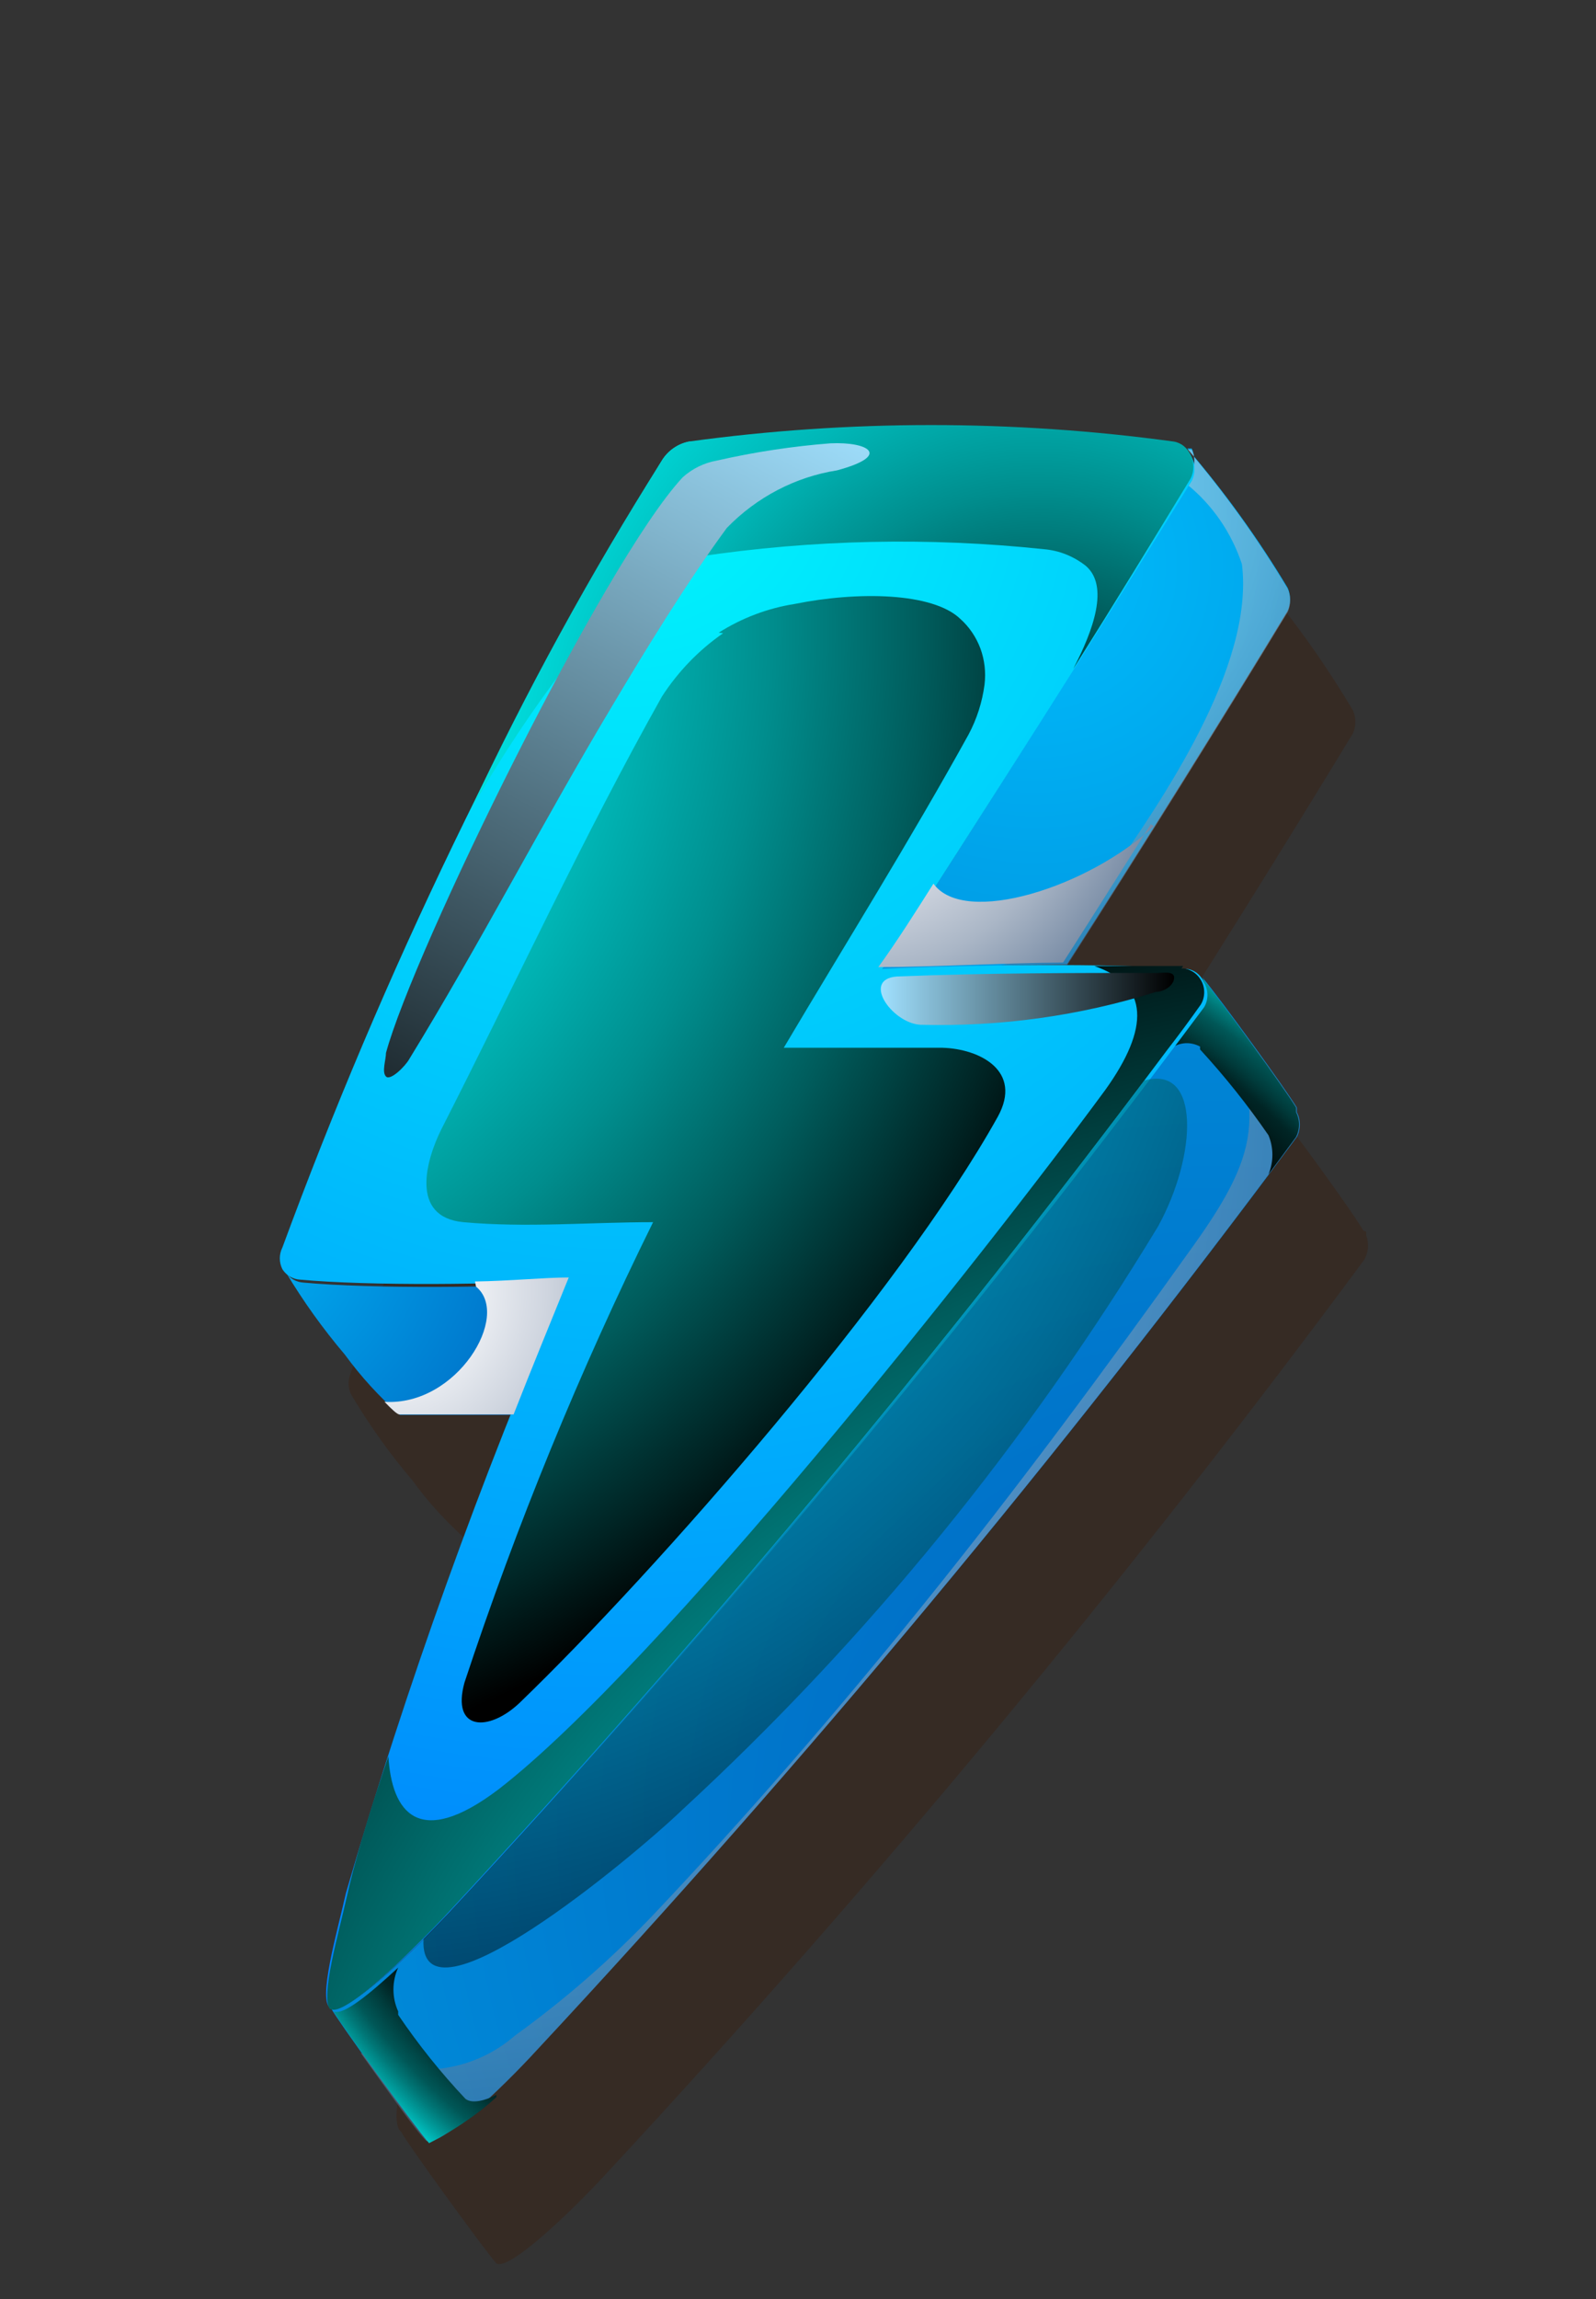 <svg width="25" height="36" viewBox="0 0 25 36" fill="none" xmlns="http://www.w3.org/2000/svg">
<rect x="0" y="0" width="25" height="36" fill="#333333" stroke="none"/>
<g clip-path="url(#clip0_1147_18)">
<g style="mix-blend-mode:multiply" opacity="0.4">
<path fill-rule="evenodd" clip-rule="evenodd" d="M21.4 19.344C21.4 19.263 21.4 19.29 21.357 19.272C21.192 18.984 20.173 17.578 19.879 17.235C19.854 17.171 19.811 17.116 19.755 17.078C19.7 17.039 19.635 17.019 19.568 17.019C19.041 17.019 18.324 17.019 17.564 17.019H17.737C18.921 15.171 20.147 13.206 21.192 11.484C21.217 11.428 21.23 11.366 21.23 11.304C21.23 11.242 21.217 11.18 21.192 11.123C20.733 10.353 20.21 9.626 19.629 8.951H19.689C19.666 8.893 19.627 8.842 19.579 8.804C19.53 8.766 19.473 8.742 19.413 8.735C16.895 8.391 14.345 8.391 11.828 8.735C11.739 8.749 11.653 8.784 11.578 8.835C11.502 8.886 11.437 8.953 11.387 9.032C9.024 12.987 7.044 17.179 5.478 21.544C5.461 21.601 5.456 21.662 5.465 21.721C5.474 21.781 5.497 21.837 5.53 21.886C5.804 22.342 6.113 22.773 6.455 23.175C6.708 23.523 6.998 23.84 7.318 24.122C7.776 24.122 8.433 24.122 9.098 24.122V24.077C8.099 26.523 7.233 29.027 6.506 31.577C6.385 32.126 6.074 33.235 6.282 33.379C6.368 33.551 7.552 35.182 7.776 35.444C7.975 35.561 8.951 34.632 9.504 34.028C13.71 29.497 17.67 24.724 21.365 19.732C21.4 19.675 21.421 19.61 21.427 19.543C21.433 19.475 21.424 19.407 21.4 19.344ZM9.582 22.914C9.548 22.987 9.519 23.062 9.495 23.139C9.521 23.075 9.55 23.012 9.582 22.95V22.914Z" fill="#3A1D0D"/>
</g>
<path fill-rule="evenodd" clip-rule="evenodd" d="M8.926 20.084C7.898 20.165 5.816 20.183 4.753 20.084C4.698 20.081 4.644 20.065 4.596 20.037C4.548 20.009 4.507 19.97 4.477 19.922C4.75 20.377 5.059 20.808 5.401 21.211C5.655 21.558 5.945 21.876 6.265 22.157C6.723 22.157 7.379 22.157 8.053 22.157C8.338 21.427 8.641 20.697 8.917 20.012L8.926 20.084Z" fill="url(#paint0_radial_1147_18)"/>
<path fill-rule="evenodd" clip-rule="evenodd" d="M18.649 7.492C17.189 9.917 15.375 12.765 13.82 15.172C14.641 15.172 15.721 15.109 16.714 15.1C17.898 13.252 19.125 11.287 20.17 9.565C20.195 9.509 20.208 9.447 20.208 9.385C20.208 9.323 20.195 9.261 20.17 9.205C19.707 8.432 19.181 7.702 18.598 7.023H18.667C18.694 7.079 18.708 7.141 18.708 7.204C18.708 7.266 18.694 7.328 18.667 7.384L18.649 7.492Z" fill="url(#paint1_radial_1147_18)"/>
<path fill-rule="evenodd" clip-rule="evenodd" d="M18.811 15.73C15.119 20.726 11.162 25.502 6.958 30.036C6.388 30.649 5.412 31.55 5.188 31.451C5.274 31.622 6.457 33.254 6.682 33.515C6.881 33.632 7.857 32.704 8.41 32.1C12.631 27.57 16.605 22.797 20.314 17.804C20.345 17.744 20.361 17.677 20.361 17.61C20.361 17.542 20.345 17.475 20.314 17.416V17.344C20.141 17.055 19.122 15.649 18.837 15.307C18.872 15.364 18.891 15.432 18.891 15.5C18.891 15.569 18.872 15.636 18.837 15.694L18.811 15.73Z" fill="url(#paint2_radial_1147_18)"/>
<path style="mix-blend-mode:multiply" opacity="0.5" fill-rule="evenodd" clip-rule="evenodd" d="M18.59 7.582C18.989 7.903 19.289 8.338 19.454 8.835C19.653 10.448 18.175 12.567 17.363 13.739C17.186 14.073 16.947 14.368 16.659 14.605C16.371 14.842 16.041 15.016 15.688 15.118H16.715C17.899 13.27 19.126 11.305 20.171 9.583C20.196 9.526 20.209 9.465 20.209 9.403C20.209 9.341 20.196 9.279 20.171 9.222C19.709 8.451 19.186 7.722 18.608 7.041H18.668C18.695 7.097 18.709 7.159 18.709 7.221C18.709 7.284 18.695 7.346 18.668 7.402L18.608 7.492L18.59 7.582Z" fill="url(#paint3_radial_1147_18)"/>
<path style="mix-blend-mode:multiply" opacity="0.5" fill-rule="evenodd" clip-rule="evenodd" d="M20.309 17.344C20.162 17.101 19.393 16.028 18.996 15.541C19.808 17.344 19.808 17.948 18.693 19.507C17.328 21.418 15.929 23.311 14.451 25.141C13.104 26.809 11.704 28.431 10.227 29.991C9.564 30.686 8.841 31.317 8.067 31.875C7.735 32.164 7.327 32.343 6.897 32.392C6.467 32.44 6.032 32.354 5.648 32.145C6.037 32.686 6.512 33.371 6.676 33.524C6.875 33.641 7.851 32.713 8.404 32.109C12.625 27.576 16.6 22.8 20.309 17.804C20.34 17.744 20.356 17.677 20.356 17.61C20.356 17.542 20.34 17.475 20.309 17.416V17.344V17.344Z" fill="url(#paint4_radial_1147_18)"/>
<path style="mix-blend-mode:screen" fill-rule="evenodd" clip-rule="evenodd" d="M7.775 32.803C7.602 32.893 7.395 32.947 7.291 32.866C6.906 32.458 6.554 32.018 6.237 31.55V31.496C6.188 31.389 6.163 31.272 6.163 31.154C6.163 31.035 6.188 30.918 6.237 30.811C5.788 31.226 5.373 31.568 5.227 31.496C5.313 31.667 6.496 33.299 6.721 33.56C6.721 33.56 7.309 33.272 7.775 32.839V32.803ZM18.384 16.388C18.448 16.354 18.519 16.335 18.591 16.335C18.663 16.335 18.734 16.354 18.798 16.388V16.433C19.185 16.854 19.543 17.303 19.869 17.776C19.91 17.873 19.931 17.977 19.931 18.083C19.931 18.189 19.91 18.293 19.869 18.39L20.302 17.804C20.332 17.744 20.349 17.677 20.349 17.61C20.349 17.542 20.332 17.475 20.302 17.416V17.344C20.129 17.055 19.109 15.649 18.824 15.307C18.86 15.364 18.878 15.432 18.878 15.5C18.878 15.569 18.86 15.636 18.824 15.694L18.34 16.352L18.297 16.406L18.401 16.352L18.384 16.388Z" fill="url(#paint5_radial_1147_18)"/>
<path fill-rule="evenodd" clip-rule="evenodd" d="M10.808 6.95C13.329 6.605 15.882 6.605 18.402 6.95C18.461 6.959 18.516 6.983 18.563 7.021C18.61 7.059 18.647 7.109 18.67 7.166C18.697 7.222 18.711 7.284 18.711 7.346C18.711 7.409 18.697 7.471 18.67 7.527C17.193 9.915 15.378 12.764 13.823 15.171C15.223 15.107 17.374 15.08 18.549 15.171C18.616 15.169 18.681 15.189 18.737 15.228C18.792 15.267 18.835 15.322 18.86 15.387C18.895 15.445 18.914 15.512 18.914 15.581C18.914 15.649 18.895 15.717 18.86 15.774C15.15 20.756 11.175 25.517 6.955 30.035C6.385 30.648 5.409 31.549 5.185 31.45C4.96 31.351 5.288 30.233 5.418 29.647C6.374 26.371 7.529 23.162 8.873 20.038C7.845 20.119 5.763 20.137 4.701 20.038C4.646 20.035 4.592 20.019 4.544 19.991C4.496 19.963 4.455 19.924 4.424 19.876C4.397 19.823 4.383 19.764 4.383 19.705C4.383 19.645 4.397 19.586 4.424 19.533C6.009 15.23 8 11.102 10.368 7.211C10.417 7.132 10.482 7.065 10.558 7.014C10.634 6.962 10.719 6.928 10.808 6.914V6.95Z" fill="url(#paint6_radial_1147_18)"/>
<path style="mix-blend-mode:multiply" fill-rule="evenodd" clip-rule="evenodd" d="M18.077 12.935C17.058 13.891 15.105 14.513 14.622 13.837C14.337 14.287 14.052 14.738 13.758 15.144C14.579 15.144 15.658 15.081 16.652 15.072C17.11 14.36 17.568 13.629 18.025 12.908L18.077 12.935Z" fill="url(#paint7_radial_1147_18)"/>
<path style="mix-blend-mode:multiply" fill-rule="evenodd" clip-rule="evenodd" d="M7.457 20.148C8.01 20.599 7.155 22.023 6.023 21.951C6.136 22.068 6.222 22.149 6.257 22.149C6.715 22.149 7.371 22.149 8.045 22.149C8.33 21.419 8.632 20.689 8.909 20.004C8.529 20.004 8.002 20.058 7.44 20.067L7.457 20.148Z" fill="url(#paint8_radial_1147_18)"/>
<path style="mix-blend-mode:screen" fill-rule="evenodd" clip-rule="evenodd" d="M10.937 8.717C12.731 8.448 14.55 8.409 16.353 8.6C16.592 8.62 16.819 8.711 17.01 8.862C17.373 9.177 17.131 9.862 16.811 10.475C17.459 9.447 18.081 8.429 18.651 7.491C18.679 7.436 18.693 7.374 18.693 7.311C18.693 7.248 18.679 7.187 18.651 7.131C18.628 7.074 18.591 7.024 18.544 6.986C18.498 6.948 18.442 6.923 18.383 6.914C15.863 6.57 13.31 6.57 10.79 6.914C10.704 6.932 10.622 6.967 10.549 7.018C10.476 7.069 10.414 7.135 10.367 7.212C9.251 8.98 8.244 10.819 7.352 12.72C8.129 11.349 9.77 8.889 10.937 8.681V8.717Z" fill="url(#paint9_radial_1147_18)"/>
<path style="mix-blend-mode:screen" fill-rule="evenodd" clip-rule="evenodd" d="M18.533 15.127C18.153 15.127 17.669 15.127 17.142 15.127C18.006 15.424 18.006 16.101 17.315 17.065C15.406 19.661 10.317 26.079 7.812 28.017C6.551 28.973 6.136 28.369 6.084 27.503C5.773 28.405 5.54 29.207 5.428 29.721C5.315 30.235 5.013 31.271 5.169 31.461H5.186C5.315 31.533 5.747 31.19 6.197 30.776C6.456 30.532 6.724 30.262 6.931 30.045C10.945 25.727 14.735 21.186 18.282 16.443C18.464 16.209 18.637 15.974 18.809 15.731C18.845 15.673 18.863 15.606 18.863 15.537C18.863 15.468 18.845 15.401 18.809 15.343V15.343C18.777 15.289 18.733 15.244 18.68 15.213C18.627 15.181 18.568 15.164 18.507 15.163L18.533 15.127Z" fill="url(#paint10_radial_1147_18)"/>
<path style="mix-blend-mode:screen" fill-rule="evenodd" clip-rule="evenodd" d="M11.23 7.212C11.032 7.247 10.846 7.337 10.694 7.474C9.459 8.799 6.478 14.892 6.046 16.488C6.046 16.596 5.977 16.785 6.046 16.857C6.115 16.929 6.349 16.695 6.409 16.587C7.515 14.784 8.491 12.891 9.58 11.07C10.115 10.169 10.763 9.114 11.385 8.267C11.855 7.783 12.46 7.468 13.113 7.365C13.977 7.131 13.597 6.915 13.009 6.942C12.411 6.988 11.816 7.079 11.23 7.212V7.212Z" fill="url(#paint11_linear_1147_18)"/>
<path style="mix-blend-mode:screen" fill-rule="evenodd" clip-rule="evenodd" d="M18.14 15.235C16.802 15.235 15.454 15.235 14.106 15.289C13.458 15.289 13.959 16.02 14.417 16.047C15.665 16.081 16.91 15.908 18.106 15.533C18.21 15.533 18.374 15.452 18.391 15.325C18.408 15.199 18.227 15.235 18.14 15.235V15.235Z" fill="url(#paint12_linear_1147_18)"/>
<path style="mix-blend-mode:screen" opacity="0.5" fill-rule="evenodd" clip-rule="evenodd" d="M6.634 30.36C6.548 31.892 9.926 29.071 10.686 28.341C13.574 25.679 16.085 22.601 18.142 19.201C18.746 18.101 18.815 16.668 17.925 16.92C14.512 21.452 10.879 25.8 7.04 29.945L6.954 30.035L6.634 30.36V30.36Z" fill="url(#paint13_radial_1147_18)"/>
<path style="mix-blend-mode:screen" fill-rule="evenodd" clip-rule="evenodd" d="M11.327 9.916C10.948 10.178 10.622 10.515 10.368 10.908C9.133 13.107 8.07 15.415 6.912 17.686C6.679 18.155 6.411 19.057 7.258 19.138C8.243 19.228 9.236 19.138 10.23 19.138C9.081 21.465 8.093 23.875 7.275 26.349C7.068 27.106 7.655 27.124 8.139 26.665C10.307 24.573 14.091 20.247 15.629 17.488C16.026 16.767 15.344 16.424 14.765 16.407C13.901 16.407 13.107 16.407 12.277 16.407C13.245 14.775 14.255 13.161 15.171 11.503C15.301 11.26 15.386 10.994 15.422 10.719C15.445 10.528 15.423 10.334 15.357 10.154C15.29 9.975 15.182 9.816 15.042 9.691C14.61 9.276 13.435 9.258 12.45 9.457C12.028 9.523 11.622 9.676 11.258 9.907L11.327 9.916Z" fill="url(#paint14_radial_1147_18)"/>
</g>
<defs>
<radialGradient id="paint0_radial_1147_18" cx="0" cy="0" r="1" gradientUnits="userSpaceOnUse" gradientTransform="translate(3.189 18.723) scale(6.617 6.905)">
<stop stop-color="#00BDFC"/>
<stop offset="1" stop-color="#0061BD"/>
</radialGradient>
<radialGradient id="paint1_radial_1147_18" cx="0" cy="0" r="1" gradientUnits="userSpaceOnUse" gradientTransform="translate(16.222 8.835) scale(16.224 16.929)">
<stop stop-color="#00BDFC"/>
<stop offset="1" stop-color="#0061BD"/>
</radialGradient>
<radialGradient id="paint2_radial_1147_18" cx="0" cy="0" r="1" gradientUnits="userSpaceOnUse" gradientTransform="translate(18.923 28.684) scale(30.487 31.811)">
<stop stop-color="#0061BD"/>
<stop offset="1" stop-color="#00BDFC"/>
</radialGradient>
<radialGradient id="paint3_radial_1147_18" cx="0" cy="0" r="1" gradientUnits="userSpaceOnUse" gradientTransform="translate(15.048 7.546) scale(7.974 8.32)">
<stop stop-color="white"/>
<stop offset="0.11" stop-color="#F9FAFB"/>
<stop offset="0.26" stop-color="#E9ECF1"/>
<stop offset="0.42" stop-color="#CFD5DF"/>
<stop offset="0.6" stop-color="#AAB6C6"/>
<stop offset="0.79" stop-color="#7A8DA6"/>
<stop offset="0.98" stop-color="#415B80"/>
<stop offset="1" stop-color="#3C577D"/>
</radialGradient>
<radialGradient id="paint4_radial_1147_18" cx="0" cy="0" r="1" gradientUnits="userSpaceOnUse" gradientTransform="translate(6.193 17.281) scale(16.976 17.713)">
<stop stop-color="white"/>
<stop offset="0.11" stop-color="#F9FAFB"/>
<stop offset="0.26" stop-color="#E9ECF1"/>
<stop offset="0.42" stop-color="#CFD5DF"/>
<stop offset="0.6" stop-color="#AAB6C6"/>
<stop offset="0.79" stop-color="#7A8DA6"/>
<stop offset="0.98" stop-color="#415B80"/>
<stop offset="1" stop-color="#3C577D"/>
</radialGradient>
<radialGradient id="paint5_radial_1147_18" cx="0" cy="0" r="1" gradientUnits="userSpaceOnUse" gradientTransform="translate(13.563 24.898) scale(10.945 11.421)">
<stop offset="0.58"/>
<stop offset="0.74" stop-color="#000202"/>
<stop offset="0.79" stop-color="#000909"/>
<stop offset="0.83" stop-color="#001414"/>
<stop offset="0.87" stop-color="#002525"/>
<stop offset="0.89" stop-color="#003B3B"/>
<stop offset="0.92" stop-color="#005757"/>
<stop offset="0.94" stop-color="#007777"/>
<stop offset="0.96" stop-color="#009D9D"/>
<stop offset="0.98" stop-color="#00C8C8"/>
<stop offset="1" stop-color="#00FFFF"/>
</radialGradient>
<radialGradient id="paint6_radial_1147_18" cx="0" cy="0" r="1" gradientUnits="userSpaceOnUse" gradientTransform="translate(9.85 6.959) scale(23.584 24.609)">
<stop stop-color="#00F9FC"/>
<stop offset="1" stop-color="#0081FC"/>
</radialGradient>
<radialGradient id="paint7_radial_1147_18" cx="0" cy="0" r="1" gradientUnits="userSpaceOnUse" gradientTransform="translate(13.274 11.376) scale(6.22 6.49)">
<stop stop-color="white"/>
<stop offset="0.11" stop-color="#F9FAFB"/>
<stop offset="0.26" stop-color="#E9ECF1"/>
<stop offset="0.42" stop-color="#CFD5DF"/>
<stop offset="0.6" stop-color="#AAB6C6"/>
<stop offset="0.79" stop-color="#7A8DA6"/>
<stop offset="0.98" stop-color="#415B80"/>
<stop offset="1" stop-color="#3C577D"/>
</radialGradient>
<radialGradient id="paint8_radial_1147_18" cx="0" cy="0" r="1" gradientUnits="userSpaceOnUse" gradientTransform="translate(6.058 20.193) scale(5.969 6.229)">
<stop stop-color="white"/>
<stop offset="0.11" stop-color="#F9FAFB"/>
<stop offset="0.26" stop-color="#E9ECF1"/>
<stop offset="0.42" stop-color="#CFD5DF"/>
<stop offset="0.6" stop-color="#AAB6C6"/>
<stop offset="0.79" stop-color="#7A8DA6"/>
<stop offset="0.98" stop-color="#415B80"/>
<stop offset="1" stop-color="#3C577D"/>
</radialGradient>
<radialGradient id="paint9_radial_1147_18" cx="0" cy="0" r="1" gradientUnits="userSpaceOnUse" gradientTransform="translate(16.232 12.377) scale(12.509 13.053)">
<stop/>
<stop offset="0.08" stop-color="#002323"/>
<stop offset="0.22" stop-color="#005C5C"/>
<stop offset="0.36" stop-color="#008E8E"/>
<stop offset="0.5" stop-color="#00B7B7"/>
<stop offset="0.64" stop-color="#00D6D6"/>
<stop offset="0.77" stop-color="#00EDED"/>
<stop offset="0.89" stop-color="#00FAFA"/>
<stop offset="1" stop-color="#00FFFF"/>
</radialGradient>
<radialGradient id="paint10_radial_1147_18" cx="0" cy="0" r="1" gradientUnits="userSpaceOnUse" gradientTransform="translate(22.645 39.33) scale(25.157 26.249)">
<stop stop-color="#00FFFF"/>
<stop offset="0.11" stop-color="#00FAFA"/>
<stop offset="0.23" stop-color="#00EDED"/>
<stop offset="0.36" stop-color="#00D6D6"/>
<stop offset="0.5" stop-color="#00B7B7"/>
<stop offset="0.64" stop-color="#008E8E"/>
<stop offset="0.78" stop-color="#005C5C"/>
<stop offset="0.92" stop-color="#002323"/>
<stop offset="1"/>
</radialGradient>
<linearGradient id="paint11_linear_1147_18" x1="12.56" y1="5.995" x2="5.02" y2="19.776" gradientUnits="userSpaceOnUse">
<stop stop-color="#A1E1FF"/>
<stop offset="1"/>
</linearGradient>
<linearGradient id="paint12_linear_1147_18" x1="13.778" y1="15.641" x2="18.374" y2="15.641" gradientUnits="userSpaceOnUse">
<stop stop-color="#A1E1FF"/>
<stop offset="1"/>
</linearGradient>
<radialGradient id="paint13_radial_1147_18" cx="0" cy="0" r="1" gradientUnits="userSpaceOnUse" gradientTransform="translate(4.743 12.386) scale(18.392 19.191)">
<stop stop-color="#00FFFF"/>
<stop offset="0.11" stop-color="#00FAFA"/>
<stop offset="0.23" stop-color="#00EDED"/>
<stop offset="0.36" stop-color="#00D6D6"/>
<stop offset="0.5" stop-color="#00B7B7"/>
<stop offset="0.64" stop-color="#008E8E"/>
<stop offset="0.78" stop-color="#005C5C"/>
<stop offset="0.92" stop-color="#002323"/>
<stop offset="1"/>
</radialGradient>
<radialGradient id="paint14_radial_1147_18" cx="0" cy="0" r="1" gradientUnits="userSpaceOnUse" gradientTransform="translate(0.926 9.871) scale(17.39 18.145)">
<stop stop-color="#00FFFF"/>
<stop offset="0.11" stop-color="#00FAFA"/>
<stop offset="0.23" stop-color="#00EDED"/>
<stop offset="0.36" stop-color="#00D6D6"/>
<stop offset="0.5" stop-color="#00B7B7"/>
<stop offset="0.64" stop-color="#008E8E"/>
<stop offset="0.78" stop-color="#005C5C"/>
<stop offset="0.92" stop-color="#002323"/>
<stop offset="1"/>
</radialGradient>
<clipPath id="clip0_1147_18">
<rect width="24.785" height="35.462" fill="white"/>
</clipPath>
</defs>
</svg>
